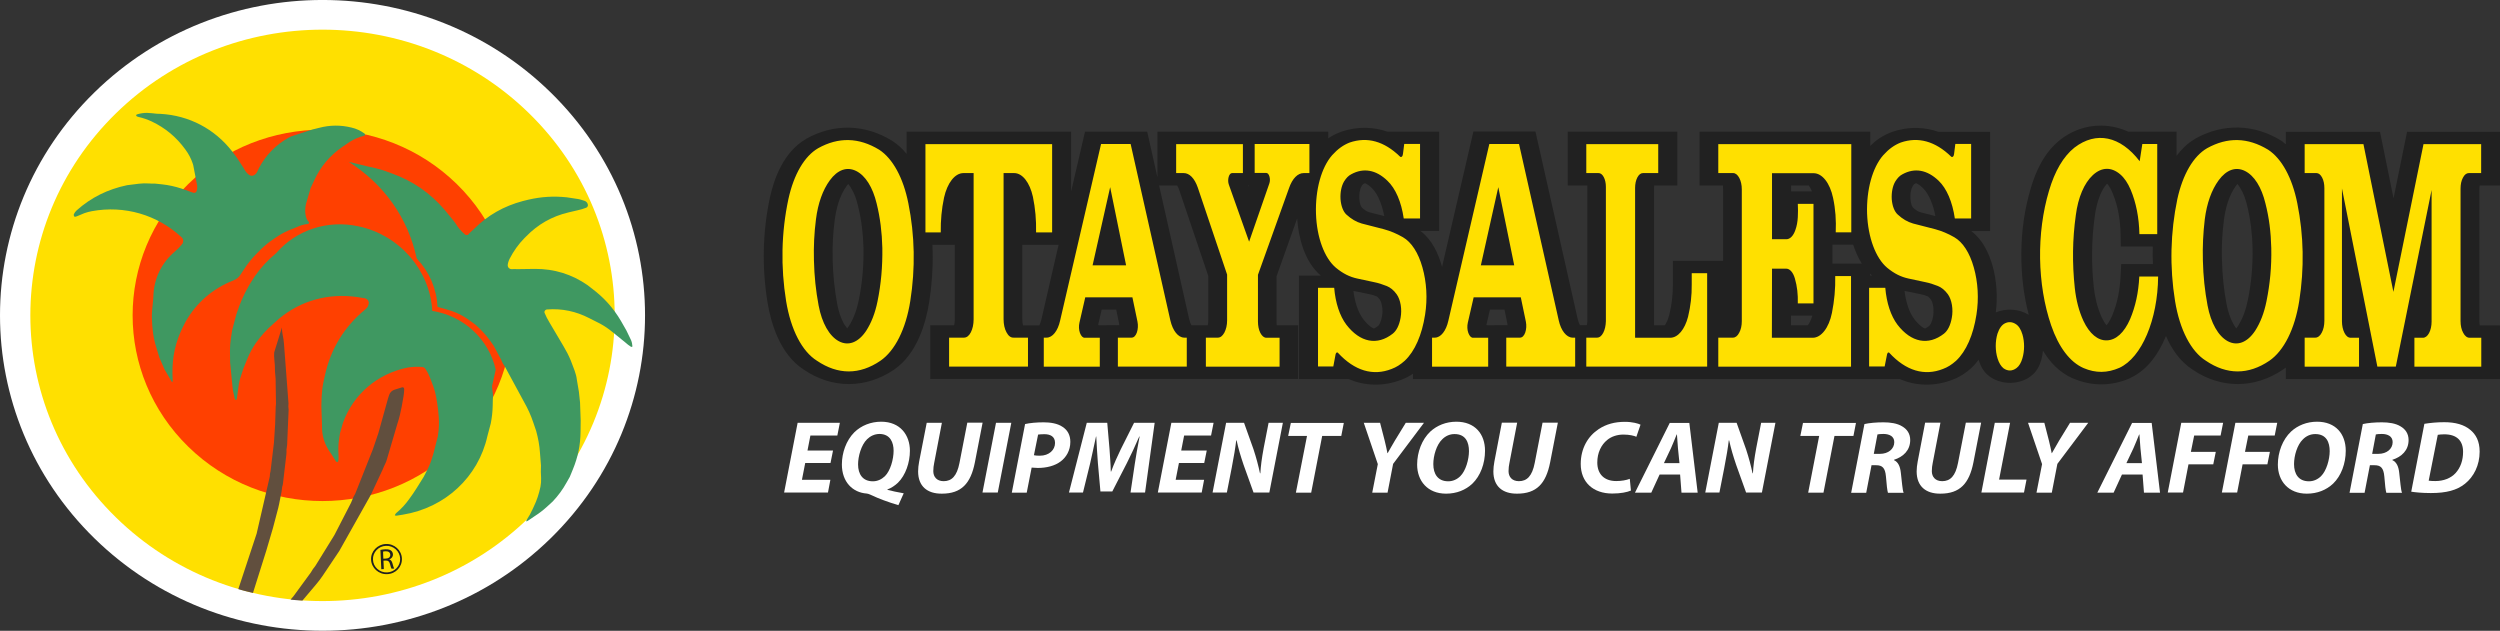 <?xml version="1.0" encoding="utf-8"?>
<svg xmlns="http://www.w3.org/2000/svg" fill="none" height="82" viewBox="0 0 325 82" width="325">
    <rect x="0" y="0" width="325" height="82" fill="#333333" stroke="none"/>
    <g clip-path="url(#clip0_53_2480)">
        <path d="M71.575 69.989C87.948 53.977 87.948 28.018 71.575 12.006C55.201 -4.005 28.654 -4.005 12.281 12.006C-4.093 28.018 -4.093 53.977 12.281 69.989C28.654 86 55.201 86 71.575 69.989Z" fill="white"/>
        <path d="M68.785 67.261C83.618 52.756 83.618 29.239 68.785 14.734C53.952 0.229 29.903 0.229 15.07 14.734C0.237 29.239 0.237 52.756 15.07 67.261C29.903 81.766 53.952 81.766 68.785 67.261Z" fill="#FFE000"/>
        <path d="M59.383 58.067C69.024 48.64 69.024 33.355 59.383 23.928C49.742 14.501 34.112 14.501 24.471 23.928C14.831 33.355 14.831 48.64 24.471 58.067C34.112 67.494 49.742 67.494 59.383 58.067Z" fill="#FF4000"/>
        <path clip-rule="evenodd" d="M52.462 50.386C52.396 50.338 52.331 50.338 52.265 50.354L51.344 50.643C50.983 50.74 50.703 50.997 50.588 51.35C50.523 51.527 50.473 51.688 50.424 51.865L49.191 56.301L48.468 58.422L46.364 63.726C46.249 64.047 46.118 64.337 45.937 64.626L45.641 65.349L43.472 69.56L40.99 73.578C40.76 73.851 40.579 74.109 40.415 74.414L38.147 77.516L37.769 77.95C38.344 78.014 38.788 78.046 39.313 78.078L41.039 76.037C41.384 75.635 41.664 75.266 41.96 74.832L44.113 71.617L48.222 64.305L49.767 60.994C49.865 60.736 49.964 60.528 50.079 60.286C50.161 60.126 50.227 59.965 50.276 59.788L51.657 55.095C51.903 54.356 52.068 53.665 52.216 52.893L52.462 51.495C52.511 51.19 52.544 50.9 52.544 50.595C52.544 50.499 52.511 50.418 52.462 50.386Z" fill="#614F3E" fill-rule="evenodd"/>
        <path clip-rule="evenodd" d="M32.887 77.082L34.613 71.601L35.484 68.644L36.174 66.024C36.224 65.847 36.256 65.687 36.289 65.51L36.602 63.919L36.684 63.292C36.749 63.115 36.782 62.938 36.799 62.746L37.226 59.097C37.242 58.872 37.259 58.679 37.242 58.454L37.325 57.86L37.522 53.263C37.473 52.974 37.473 52.717 37.505 52.443L36.914 44.648C36.881 44.263 36.832 43.925 36.749 43.539C36.684 43.218 36.651 42.913 36.651 42.575L35.648 45.806C35.615 46.127 35.632 46.416 35.665 46.738C35.73 47.268 35.747 47.75 35.747 48.297L35.829 49.213L35.878 52.524C35.862 52.636 35.845 52.733 35.845 52.845L35.763 55.24L35.615 57.538L35.172 61.251C35.106 61.476 35.073 61.701 35.073 61.942L33.364 69.367L30.98 76.584C31.769 76.841 32.427 76.953 32.887 77.082Z" fill="#614F3E" fill-rule="evenodd"/>
        <path clip-rule="evenodd" d="M19.114 14.674C18.654 14.674 18.243 14.738 17.816 14.867C17.766 14.883 17.733 14.915 17.717 14.947C17.701 14.979 17.701 15.027 17.717 15.076C17.816 15.14 17.898 15.188 18.013 15.204C18.621 15.349 19.147 15.526 19.706 15.783C21.497 16.635 22.927 17.824 24.094 19.431C24.538 20.026 24.85 20.637 25.08 21.328C25.097 21.392 25.113 21.456 25.13 21.521L25.639 24.172C25.655 24.414 25.639 24.622 25.557 24.848C25.524 24.928 25.475 25.008 25.376 25.04C25.294 25.073 25.195 25.089 25.113 25.056L23.584 24.51C22.73 24.237 21.941 24.06 21.053 23.963L20.133 23.867C19.87 23.883 19.623 23.867 19.377 23.851C18.917 23.819 18.506 23.835 18.062 23.883L16.517 24.076C14.002 24.606 11.849 25.667 9.959 27.355C9.811 27.499 9.696 27.644 9.614 27.821C9.581 27.885 9.581 27.949 9.598 28.03C9.614 28.094 9.663 28.158 9.729 28.191C9.811 28.174 9.894 28.158 9.976 28.126L10.978 27.708C11.307 27.596 11.603 27.515 11.948 27.451C16.172 26.68 20.429 27.901 23.601 30.842C23.749 30.971 23.831 31.148 23.815 31.341C23.815 31.485 23.765 31.63 23.667 31.742C23.387 32.096 23.091 32.401 22.746 32.691C20.971 34.185 19.985 36.259 19.936 38.589L19.903 39.039L19.771 40.389C19.722 41.016 19.739 41.595 19.788 42.221L19.837 42.784C19.919 43.652 20.084 44.423 20.347 45.259L20.725 46.497L21.399 48.04L22.171 49.358C22.22 49.486 22.302 49.599 22.401 49.695C22.434 49.631 22.45 49.566 22.45 49.486L22.418 48.554C22.385 46.416 22.812 44.472 23.749 42.559L24.127 41.82C25.54 39.345 27.628 37.528 30.307 36.468C30.685 36.323 30.997 36.098 31.227 35.761L31.687 35.069C32.18 34.282 32.723 33.623 33.38 32.948L33.988 32.337C34.498 31.855 35.007 31.453 35.599 31.051L36.174 30.666C36.733 30.312 37.276 30.039 37.9 29.798L38.886 29.396C39.248 29.251 39.609 29.155 40.004 29.123C40.086 29.107 40.135 29.058 40.168 28.994C40.185 28.914 40.168 28.849 40.102 28.801C39.987 28.705 39.922 28.592 39.872 28.464C39.741 28.142 39.691 27.821 39.675 27.467C39.675 27.033 39.724 26.648 39.856 26.246L40.382 24.446L40.842 23.465C41.664 21.665 42.864 20.235 44.507 19.094L45.477 18.435C46.069 18.065 46.66 17.824 47.334 17.647C47.4 17.631 47.433 17.583 47.449 17.519C47.466 17.454 47.433 17.406 47.383 17.358C46.874 16.988 46.331 16.731 45.707 16.586C44.277 16.233 42.897 16.249 41.483 16.619L40.579 16.844L38.212 17.615C37.949 17.679 37.736 17.776 37.506 17.904C35.829 18.853 34.547 20.171 33.66 21.858C33.577 22.003 33.512 22.147 33.446 22.308C33.347 22.533 33.183 22.71 32.953 22.806C32.772 22.887 32.558 22.855 32.394 22.742C32.164 22.581 31.983 22.372 31.835 22.131C31.802 22.067 31.77 22.003 31.72 21.939L31.671 21.842L30.833 20.556L30.504 20.106L30.159 19.656C27.891 16.747 24.571 15.011 20.873 14.802L20.396 14.786C19.936 14.738 19.541 14.69 19.114 14.674Z" fill="#3F9861" fill-rule="evenodd"/>
        <path clip-rule="evenodd" d="M30.538 51.913C30.57 51.961 30.62 51.993 30.685 51.977C30.735 51.961 30.784 51.929 30.784 51.865L31.063 49.856C31.113 49.647 31.146 49.438 31.211 49.229L31.639 47.911L32.181 46.577C32.477 45.87 32.806 45.259 33.233 44.632C33.923 43.652 34.663 42.848 35.567 42.061L36.29 41.418C39.133 39.055 42.733 38.075 46.464 38.621L47.253 38.75C47.45 38.75 47.631 38.83 47.779 38.975C47.894 39.087 47.959 39.248 47.943 39.409C47.91 39.73 47.762 40.003 47.516 40.196C44.754 42.462 42.963 45.388 42.223 48.875L42.042 49.695C41.911 50.354 41.845 50.949 41.812 51.624L41.779 52.781L41.862 55.304C41.812 56.638 42.223 57.892 43.045 58.985L43.555 59.788C43.604 59.933 43.719 60.045 43.867 60.094C43.949 60.013 43.998 59.917 43.998 59.82C44.015 59.515 44.015 59.226 43.998 58.92C43.965 58.294 43.982 57.715 44.081 57.088L44.196 56.333L44.574 54.999C45.905 51.27 49.044 48.586 52.989 47.782C53.63 47.686 54.221 47.654 54.862 47.702C55.06 47.718 55.224 47.815 55.323 47.975C55.569 48.345 55.75 48.699 55.898 49.1L56.342 50.258C56.506 50.708 56.621 51.141 56.703 51.624L56.835 52.411C56.933 53.006 56.983 53.536 57.032 54.147C57.098 54.999 57.065 55.77 56.933 56.606L56.917 56.718L56.391 58.792L56.325 59.033L56.095 59.772C55.914 60.335 55.684 60.849 55.405 61.363L55.06 62.022L54.156 63.469C53.843 63.967 53.547 64.401 53.202 64.867C52.709 65.558 52.183 66.137 51.526 66.683C51.427 66.763 51.361 66.86 51.329 66.989C51.394 67.037 51.477 67.053 51.559 67.037L52.364 66.908C57.854 66.024 62.176 62.022 63.36 56.702L63.803 55.031C63.951 54.259 64.034 53.552 64.05 52.765L64.066 51.993C64.099 51.608 64.099 51.254 64.034 50.852C64.001 50.627 63.968 50.418 63.968 50.193L64.444 48.056C63.557 44.102 60.27 41.048 56.194 40.421C55.914 35.134 51.92 30.553 46.628 29.428C42.601 28.544 38.525 29.878 35.895 32.916L35.074 33.639C34.071 34.603 33.282 35.584 32.575 36.773L32.329 37.191C31.672 38.332 31.195 39.441 30.784 40.694L30.702 40.952L30.176 42.945L30.028 43.925C29.946 44.471 29.896 44.97 29.896 45.532L29.913 47.091L30.209 50.113C30.242 50.531 30.291 50.916 30.406 51.334L30.538 51.913Z" fill="#3F9861" fill-rule="evenodd"/>
        <path clip-rule="evenodd" d="M45.329 21.038C49.947 23.963 53.038 28.351 54.172 33.591C55.831 35.375 56.752 37.512 56.883 39.891L58.001 40.212C59.168 40.518 60.187 41 61.157 41.739L61.798 42.205C62.488 42.8 63.063 43.427 63.622 44.166L63.967 44.648C64.115 44.841 64.23 45.018 64.329 45.227L65.167 46.802C65.233 46.995 65.315 47.156 65.414 47.316C65.446 47.364 65.463 47.397 65.496 47.445L65.578 47.574L65.66 47.702L68.142 52.283C68.635 53.151 69.013 53.986 69.325 54.918L69.703 56.027C69.966 56.992 70.131 57.876 70.196 58.856L70.328 60.511C70.295 61.074 70.311 61.588 70.344 62.167C70.361 62.553 70.328 62.906 70.262 63.276C70.065 64.192 69.802 65.012 69.391 65.864L69.243 66.185C69.013 66.699 68.766 67.133 68.454 67.599C68.421 67.664 68.405 67.728 68.421 67.792C68.52 67.76 68.618 67.712 68.701 67.647C68.964 67.455 69.227 67.278 69.506 67.101C70.081 66.731 70.574 66.362 71.084 65.896L71.856 65.189C72.579 64.417 73.155 63.646 73.664 62.713L74.075 61.99L74.47 61.026C75.127 59.435 75.456 57.86 75.472 56.124C75.489 55.626 75.489 55.176 75.489 54.677L75.406 52.331L75.259 50.949L74.996 49.39C74.946 48.972 74.848 48.586 74.7 48.184L74.207 46.882C73.927 46.207 73.631 45.629 73.253 45.002L71.429 41.916C71.183 41.514 70.985 41.129 70.805 40.695C70.755 40.598 70.772 40.47 70.837 40.389C70.903 40.293 71.018 40.228 71.133 40.228C73.073 40.084 74.88 40.47 76.623 41.37L78.02 42.077C78.612 42.398 79.121 42.752 79.63 43.17L81.274 44.504C81.521 44.729 81.751 44.906 82.03 45.082C82.063 45.098 82.079 45.098 82.112 45.098C82.162 45.098 82.195 45.066 82.211 45.034C82.227 45.002 82.227 44.954 82.194 44.906C82.178 44.616 82.112 44.359 81.981 44.102L81.422 42.945L80.715 41.707C79.746 40.068 78.562 38.734 77.034 37.577L76.393 37.078C74.338 35.648 72.037 34.941 69.539 34.957L67.238 34.989C67.008 34.973 66.811 34.973 66.581 34.989C66.433 35.005 66.285 34.957 66.17 34.86C66.055 34.764 66.005 34.619 66.005 34.475C66.005 34.346 66.038 34.234 66.071 34.105C66.12 33.944 66.17 33.8 66.252 33.639C66.778 32.626 67.386 31.759 68.191 30.939L68.388 30.746C69.917 29.171 71.741 28.126 73.911 27.612L75.078 27.339C75.472 27.258 75.834 27.146 76.212 27.001C76.36 26.937 76.458 26.776 76.425 26.615C76.393 26.39 76.228 26.198 76.015 26.117C75.62 25.973 75.259 25.876 74.848 25.828L73.681 25.651C71.955 25.474 70.377 25.571 68.701 25.956L67.978 26.133C65.496 26.792 63.408 27.982 61.617 29.765L60.992 30.344C60.943 30.441 60.861 30.521 60.746 30.553C60.631 30.569 60.516 30.553 60.434 30.473C59.924 30.039 59.53 29.573 59.201 29.01L58.905 28.624L57.771 27.242C55.914 25.089 53.711 23.562 51.032 22.581L49.833 22.147C49.159 21.938 48.534 21.778 47.844 21.649L45.329 21.038Z" fill="#3F9861" fill-rule="evenodd"/>
        <path d="M49.454 71.489C49.618 71.441 49.865 71.424 50.095 71.408C50.457 71.392 50.687 71.457 50.851 71.585C50.983 71.698 51.065 71.859 51.081 72.051C51.098 72.389 50.884 72.614 50.621 72.71V72.726C50.818 72.791 50.95 72.967 51.016 73.225C51.114 73.578 51.18 73.819 51.246 73.916L50.9 73.932C50.851 73.868 50.785 73.642 50.703 73.337C50.605 72.984 50.473 72.871 50.161 72.871L49.849 72.887L49.898 73.98L49.569 73.996L49.454 71.489ZM49.832 72.63L50.177 72.614C50.539 72.598 50.752 72.405 50.736 72.116C50.72 71.794 50.473 71.65 50.128 71.666C49.964 71.666 49.849 71.698 49.799 71.714L49.832 72.63Z" fill="#212121"/>
        <path d="M50.326 74.639C49.224 74.687 48.288 73.835 48.238 72.758C48.189 71.682 49.06 70.766 50.161 70.717C51.263 70.669 52.199 71.521 52.249 72.598C52.298 73.691 51.443 74.607 50.326 74.639ZM50.178 70.959C49.208 70.991 48.435 71.81 48.485 72.758C48.518 73.707 49.356 74.462 50.326 74.414C51.295 74.382 52.068 73.562 52.019 72.614C51.986 71.666 51.147 70.91 50.178 70.959Z" fill="#212121"/>
        <path clip-rule="evenodd" d="M297.157 18.756V17.133H309.402L311.16 25.78L312.919 17.133H325.016V24.108H322.353C322.337 24.253 322.32 24.398 322.32 24.526V41.739C322.32 41.916 322.337 42.109 322.369 42.302H324.999V49.277H297.157V47.782C297.042 47.879 296.927 47.959 296.795 48.04C293.114 50.547 288.726 50.563 285.044 48.056C283.417 47.011 282.316 45.388 281.576 43.684C281.543 43.764 281.51 43.829 281.477 43.909C280.721 45.709 279.357 48.008 276.941 49.133L276.925 49.149L276.908 49.165C274.525 50.209 271.961 50.242 269.545 49.213H269.529H269.512C267.704 48.425 266.455 47.043 265.584 45.581C265.551 46.014 265.469 46.432 265.354 46.834C265.14 47.557 264.779 48.313 264.039 48.875L264.023 48.891L264.006 48.907C262.511 50.033 260.242 50.065 258.681 48.972L258.665 48.956L258.648 48.94C257.892 48.393 257.498 47.638 257.268 46.915C257.251 46.866 257.235 46.818 257.218 46.77C256.939 47.14 256.627 47.509 256.281 47.831L256.265 47.847L256.249 47.863C255.575 48.474 254.802 49.004 253.8 49.374C252.715 49.791 251.499 50.033 250.249 50C249.017 49.968 247.932 49.695 246.962 49.277H183.685V48.586C183.241 48.891 182.732 49.165 182.156 49.374C181.088 49.791 179.872 50.033 178.606 50C177.374 49.968 176.289 49.695 175.319 49.277H168.86V35.825H171.703C169.534 33.993 168.794 30.778 168.63 28.399L165.951 35.921V41.788C165.951 41.932 165.951 42.109 165.984 42.286H168.761V49.261H120.933V42.286H124.04C124.105 42.029 124.122 41.772 124.122 41.53V31.823H121.213C121.229 32.128 121.246 32.45 121.246 32.755C121.295 34.941 121.131 37.143 120.785 39.328C120.358 42.029 119.208 45.998 116.249 48.04C112.567 50.547 108.179 50.563 104.498 48.056C101.408 46.079 100.224 42.029 99.781 39.328C99.041 34.796 99.123 30.183 100.093 25.667C100.619 23.256 101.851 19.769 104.761 18.081L104.777 18.065L104.793 18.049C108.459 15.992 112.502 16.152 115.986 18.306L116.019 18.322L116.035 18.338C116.742 18.804 117.35 19.367 117.86 20.01V17.117H139.243V24.912L141.051 17.117H149.137L150.468 23.064V17.117H172.673V17.985C173.133 17.663 173.659 17.39 174.267 17.165L174.3 17.149L174.333 17.133C175.352 16.779 176.486 16.587 177.653 16.619C178.639 16.651 179.543 16.828 180.348 17.117H187.087V30.023H184.655C186.216 31.196 186.972 33.012 187.399 34.459C187.416 34.539 187.449 34.619 187.465 34.7L191.541 17.101H199.611L205.084 41.402C205.15 41.691 205.232 41.964 205.38 42.238C205.38 42.254 205.396 42.254 205.396 42.27H206.3C206.333 42.093 206.35 41.9 206.35 41.739V24.285C206.35 24.221 206.35 24.172 206.35 24.108H203.802V17.117H218.052V24.108H215.044C215.028 24.221 215.028 24.317 215.028 24.414V42.286H216.425C216.491 42.189 216.54 42.109 216.573 42.045C216.786 41.675 216.918 41.273 217.016 40.888C217.345 39.57 217.477 38.252 217.477 36.934V33.912H224.002V24.622C224.002 24.462 224.002 24.285 223.969 24.108H220.945V17.117H243.133V18.965C243.856 18.242 244.727 17.615 245.894 17.181L245.927 17.165L245.96 17.149C246.995 16.795 248.113 16.602 249.28 16.635C250.266 16.667 251.17 16.844 251.975 17.133H258.714V30.039H256.265C257.826 31.212 258.582 33.028 259.01 34.475C259.585 36.484 259.7 38.589 259.454 40.614C260.834 40.036 262.478 40.164 263.694 40.904C263.71 40.92 263.727 40.92 263.743 40.936C263.036 38.3 262.757 35.568 262.774 32.916C262.79 30.119 263.168 27.258 263.99 24.51C264.598 22.405 265.683 19.865 267.819 18.178L267.836 18.162L267.852 18.145C269.216 17.101 271.024 16.297 273.194 16.329C274.476 16.345 275.643 16.651 276.678 17.117H282.957V20.251C283.598 19.399 284.37 18.628 285.34 18.065L285.356 18.049L285.373 18.033C289.038 15.976 293.081 16.136 296.565 18.29L296.598 18.306L296.631 18.322C296.779 18.467 296.976 18.611 297.157 18.756ZM279.867 32.048H275.708L275.676 30.457C275.643 28.673 275.363 26.824 274.64 25.105C274.476 24.719 274.246 24.237 273.917 23.867C273.522 24.301 273.227 24.864 273.029 25.33C272.651 26.23 272.438 27.178 272.323 28.11C271.895 31.196 271.862 34.25 272.191 37.336C272.339 38.637 272.635 39.955 273.21 41.225C273.375 41.579 273.588 41.964 273.851 42.286C274.163 41.9 274.394 41.466 274.574 41.048C275.281 39.377 275.593 37.625 275.676 35.889L275.758 34.33H279.883C279.834 33.575 279.834 32.819 279.867 32.048ZM240.914 31.807H238.219V34.266H242.032C241.555 33.51 241.193 32.659 240.914 31.807ZM243.116 35.584V35.809H243.363C243.281 35.728 243.199 35.664 243.116 35.584ZM150.682 24.108L154.577 41.418C154.643 41.707 154.725 41.98 154.873 42.254C154.873 42.27 154.889 42.27 154.889 42.286H156.747H157.01C157.059 42.077 157.075 41.852 157.075 41.659V35.873L153.312 24.735C153.262 24.59 153.164 24.333 153.032 24.108H150.682ZM137.616 31.823H132.898V41.498C132.898 41.739 132.931 42.029 132.997 42.302H133.244H133.638H135.117C135.117 42.302 135.117 42.302 135.117 42.286C135.249 42.029 135.331 41.739 135.397 41.466L137.616 31.823ZM142.891 42.286L145.505 42.27C145.505 42.173 145.488 42.093 145.472 42.013L145.11 40.245H143.22L142.776 42.157C142.76 42.189 142.76 42.238 142.76 42.27H142.891V42.286ZM162.384 24.108H162.286L162.335 24.253L162.384 24.108ZM177.045 26.985C177.258 27.178 177.62 27.483 177.965 27.58L179.954 28.094C179.822 27.387 179.625 26.68 179.329 25.989C179.116 25.474 178.787 24.88 178.327 24.43C178.13 24.253 177.916 24.06 177.653 23.915C177.604 23.899 177.521 23.835 177.439 23.819C177.357 23.851 177.258 23.899 177.209 23.931C177.127 23.996 177.045 24.14 176.996 24.221C176.733 24.671 176.683 25.378 176.716 25.86C176.733 26.133 176.782 26.407 176.864 26.664C176.913 26.728 176.979 26.905 177.045 26.985ZM175.944 37.818C176.026 38.477 176.157 39.136 176.371 39.795C176.568 40.373 176.831 40.968 177.226 41.498C177.489 41.836 177.817 42.205 178.212 42.495C178.294 42.543 178.475 42.672 178.606 42.704C178.787 42.639 179.066 42.447 179.181 42.35C179.264 42.27 179.346 42.093 179.395 42.013C179.527 41.723 179.609 41.418 179.658 41.129C179.691 40.968 179.707 40.791 179.724 40.63C179.74 40.277 179.707 39.923 179.625 39.586C179.576 39.393 179.51 39.136 179.379 38.959C179.313 38.862 179.132 38.654 179.017 38.557L178.984 38.541C178.639 38.396 178.294 38.284 177.916 38.219H177.899L175.944 37.818ZM193.365 42.286L195.979 42.27C195.979 42.173 195.962 42.093 195.946 42.013L195.584 40.245H193.694L193.25 42.157C193.234 42.189 193.234 42.238 193.234 42.27H193.365V42.286ZM235.556 24.88C235.507 24.751 235.441 24.622 235.375 24.494C235.326 24.398 235.227 24.237 235.129 24.108H232.844V24.88H235.556ZM235.605 41.032H232.828V42.286H235.014C235.112 42.157 235.211 41.996 235.26 41.9C235.408 41.627 235.523 41.337 235.605 41.032ZM248.688 26.985C248.902 27.178 249.263 27.483 249.609 27.58L251.597 28.094C251.466 27.387 251.269 26.68 250.973 25.989C250.743 25.474 250.43 24.88 249.97 24.43C249.773 24.253 249.559 24.06 249.296 23.915C249.247 23.899 249.165 23.835 249.083 23.819C249 23.851 248.902 23.899 248.852 23.931C248.77 23.996 248.688 24.14 248.639 24.221C248.376 24.671 248.327 25.378 248.359 25.86C248.376 26.133 248.425 26.407 248.507 26.664C248.557 26.728 248.622 26.905 248.688 26.985ZM247.587 37.818C247.669 38.477 247.801 39.136 248.014 39.795C248.195 40.373 248.474 40.968 248.869 41.498C249.132 41.836 249.461 42.205 249.855 42.495C249.937 42.543 250.118 42.672 250.249 42.704C250.43 42.639 250.71 42.447 250.825 42.35C250.907 42.27 250.989 42.093 251.038 42.013C251.17 41.723 251.252 41.418 251.301 41.129C251.334 40.968 251.351 40.791 251.351 40.63C251.367 40.277 251.351 39.923 251.269 39.586C251.219 39.393 251.153 39.136 251.022 38.959C250.956 38.862 250.775 38.654 250.66 38.557L250.628 38.541C250.282 38.396 249.937 38.284 249.559 38.219H249.543L247.587 37.818ZM110.135 42.688C110.234 42.575 110.299 42.463 110.349 42.398C111.039 41.322 111.417 40.116 111.647 38.975C112.107 36.741 112.288 34.523 112.255 32.273C112.206 30.409 111.992 28.56 111.532 26.728C111.351 25.956 111.072 25.121 110.612 24.398C110.546 24.285 110.414 24.092 110.267 23.915C110.184 23.996 110.135 24.092 110.086 24.14C109.116 25.458 108.689 27.21 108.508 28.657C108.294 30.264 108.212 31.871 108.245 33.494V33.832C108.294 35.744 108.491 37.625 108.837 39.521C109.001 40.373 109.264 41.289 109.708 42.093C109.823 42.238 109.971 42.463 110.135 42.688ZM290.714 42.688C290.813 42.575 290.879 42.463 290.928 42.398C291.618 41.322 291.996 40.116 292.226 38.975C292.687 36.741 292.867 34.523 292.834 32.273C292.802 30.409 292.571 28.56 292.128 26.728C291.947 25.956 291.668 25.121 291.207 24.398C291.142 24.285 291.01 24.092 290.862 23.915C290.78 23.996 290.714 24.092 290.681 24.14C289.712 25.458 289.284 27.21 289.104 28.657C288.89 30.28 288.808 31.887 288.841 33.494L288.857 33.832C288.906 35.744 289.087 37.625 289.449 39.521C289.613 40.373 289.876 41.289 290.336 42.093C290.386 42.238 290.533 42.463 290.714 42.688Z" fill="#212121" fill-rule="evenodd"/>
        <path clip-rule="evenodd" d="M105.812 33.864C105.861 35.921 106.058 37.786 106.42 39.714C106.847 41.996 107.817 43.7 109.05 44.359C110.282 45.018 111.581 44.536 112.6 43.009C113.274 41.964 113.767 40.711 114.079 39.168C114.539 36.902 114.737 34.668 114.704 32.241C114.654 30.183 114.424 28.319 113.964 26.455C113.455 24.333 112.501 22.822 111.301 22.228C110.102 21.633 108.885 22.067 107.883 23.433C106.962 24.687 106.338 26.423 106.075 28.512C105.845 30.312 105.763 32.016 105.812 33.864ZM102.196 39.152C101.473 34.7 101.571 30.2 102.492 25.876C103.199 22.662 104.579 20.299 106.354 19.27C109 17.792 111.647 17.856 114.293 19.463C116.068 20.62 117.432 23.128 118.089 26.439C118.928 30.601 119.01 34.877 118.336 39.136C117.761 42.784 116.347 45.597 114.457 46.898C111.745 48.747 108.935 48.747 106.206 46.898C104.267 45.693 102.804 42.864 102.196 39.152ZM123.382 47.654V43.893H125.321C125.666 43.893 125.979 43.652 126.209 43.202C126.439 42.752 126.57 42.157 126.57 41.53V22.501H125.255C124.138 22.501 123.152 23.771 122.724 25.699C122.412 27.178 122.28 28.625 122.297 30.216H120.308V18.74H136.777V30.216H134.689C134.722 28.592 134.591 27.098 134.279 25.587C133.868 23.723 132.914 22.501 131.846 22.501H130.465V41.498C130.465 42.157 130.597 42.752 130.844 43.202C131.09 43.668 131.402 43.909 131.764 43.893H133.638V47.654H123.382ZM142.036 34.491H146.392L144.321 24.333L142.036 34.491ZM135.692 47.654V43.893H136.054C136.826 43.893 137.516 43.025 137.812 41.691L143.137 18.724H146.983L152.144 41.643C152.456 42.993 153.147 43.861 153.919 43.893H154.281V47.654H145.323V43.893H147.115C147.394 43.893 147.641 43.652 147.789 43.234C147.937 42.816 147.97 42.286 147.871 41.804L147.213 38.654H141.083L140.327 41.948C140.228 42.382 140.245 42.88 140.393 43.282C140.541 43.684 140.771 43.925 141.017 43.909H142.973V47.67H135.692V47.654ZM156.763 47.654V43.893H158.324C158.653 43.893 158.932 43.668 159.162 43.25C159.392 42.816 159.524 42.27 159.524 41.659V35.696L155.711 24.381C155.3 23.192 154.626 22.485 153.87 22.501H152.9V18.74H161.578V22.501H160.165C159.968 22.501 159.803 22.71 159.721 23.015C159.639 23.337 159.639 23.706 159.754 24.012L162.384 31.421L165.013 23.851C165.112 23.578 165.112 23.24 165.03 22.951C164.948 22.662 164.8 22.485 164.619 22.485H163.107V18.724H170.223V22.501H169.5C168.711 22.485 168.005 23.208 167.577 24.446L163.534 35.728V41.788C163.534 42.35 163.633 42.864 163.846 43.282C164.06 43.684 164.323 43.909 164.635 43.909H166.345V47.67H156.763V47.654ZM171.341 47.654V37.416H173.445C173.609 39.393 174.168 41.064 175.023 42.205C176.814 44.536 179.049 44.954 181.055 43.379C181.548 42.993 181.909 42.27 182.074 41.321C182.287 40.212 182.074 38.959 181.564 38.252C181.17 37.705 180.742 37.368 180.249 37.175C179.69 36.95 179.181 36.789 178.622 36.677L176.453 36.211C175.466 36.002 174.595 35.568 173.675 34.812C172.179 33.559 171.177 30.875 171.078 27.773C170.98 24.687 171.768 21.778 173.182 20.171C173.905 19.367 174.628 18.853 175.45 18.531C177.735 17.744 179.937 18.354 181.991 20.347C182.074 20.428 182.156 20.428 182.238 20.363C182.32 20.299 182.369 20.171 182.386 20.01L182.55 18.708H184.605V28.399H182.485C182.172 26.246 181.433 24.51 180.364 23.497C178.885 22.067 177.242 21.778 175.647 22.662C175.302 22.838 175.006 23.144 174.727 23.594C174.382 24.172 174.217 25.024 174.267 25.892C174.332 26.76 174.612 27.499 175.023 27.885C175.68 28.48 176.305 28.849 177.028 29.058L179.904 29.798C180.775 30.039 181.548 30.36 182.386 30.842C183.487 31.485 184.375 32.835 184.917 34.764C185.459 36.677 185.591 38.814 185.262 40.904C184.851 43.556 183.931 45.661 182.616 46.898C182.057 47.397 181.531 47.734 180.923 47.959C178.491 48.924 176.091 48.2 173.938 45.87C173.889 45.806 173.823 45.806 173.757 45.838C173.691 45.87 173.659 45.966 173.626 46.063L173.33 47.638H171.341V47.654ZM192.51 34.491H196.849L194.778 24.333L192.51 34.491ZM186.166 47.654V43.893H186.528C187.3 43.893 187.991 43.025 188.286 41.691L193.612 18.724H197.474L202.635 41.643C202.931 42.993 203.637 43.861 204.41 43.893H204.771V47.654H195.814V43.893H197.605C197.885 43.893 198.131 43.652 198.279 43.234C198.427 42.816 198.46 42.286 198.361 41.804L197.704 38.654H191.574L190.817 41.948C190.719 42.382 190.735 42.88 190.883 43.282C191.031 43.684 191.261 43.925 191.508 43.909H193.464V47.67H186.166V47.654ZM206.218 47.654V43.893H207.615C207.927 43.893 208.206 43.684 208.42 43.266C208.634 42.864 208.749 42.334 208.765 41.755V24.285C208.765 23.803 208.667 23.353 208.486 23.015C208.305 22.678 208.059 22.485 207.796 22.501H206.218V18.74H215.57V22.501H213.581C213.302 22.501 213.055 22.694 212.858 23.064C212.661 23.433 212.562 23.915 212.562 24.43V43.909H217.147C218.134 43.893 219.021 42.832 219.448 41.177C219.777 39.811 219.942 38.444 219.925 36.95V35.519H221.93V47.654H206.218ZM223.377 47.654V43.893H225.283C225.595 43.893 225.875 43.684 226.089 43.266C226.319 42.864 226.434 42.334 226.434 41.755V24.622C226.434 24.044 226.319 23.53 226.105 23.128C225.891 22.726 225.612 22.501 225.316 22.501H223.377V18.74H240.667V30.2H238.645C238.711 28.64 238.613 27.178 238.3 25.732C237.889 23.771 236.87 22.501 235.753 22.517H230.362V31.1H232.203C232.696 31.116 233.139 30.666 233.402 29.894C233.583 29.38 233.682 28.849 233.715 28.239C233.748 27.644 233.748 27.098 233.715 26.503H235.753V39.441H233.715C233.748 38.284 233.633 37.223 233.337 36.211C233.107 35.407 232.679 34.925 232.203 34.925H230.362L230.345 43.909H235.654C236.755 43.909 237.758 42.623 238.152 40.679C238.465 39.103 238.613 37.561 238.58 35.889H240.634V47.67H223.377V47.654ZM242.984 47.654V37.416H245.088C245.253 39.393 245.811 41.064 246.666 42.205C248.458 44.536 250.693 44.954 252.714 43.379C253.207 42.993 253.569 42.27 253.733 41.321C253.947 40.212 253.733 38.959 253.224 38.252C252.813 37.705 252.402 37.368 251.909 37.175C251.35 36.95 250.841 36.789 250.282 36.677L248.112 36.211C247.126 36.002 246.255 35.568 245.335 34.812C243.839 33.559 242.837 30.875 242.721 27.773C242.623 24.687 243.412 21.778 244.825 20.171C245.548 19.367 246.272 18.853 247.093 18.531C249.362 17.744 251.58 18.354 253.635 20.347C253.717 20.428 253.799 20.428 253.881 20.363C253.964 20.299 254.013 20.171 254.029 20.01L254.194 18.708H256.248V28.399H254.128C253.816 26.246 253.076 24.51 252.024 23.497C250.528 22.067 248.901 21.778 247.307 22.662C246.962 22.838 246.666 23.144 246.387 23.594C246.041 24.172 245.877 25.024 245.926 25.892C245.992 26.76 246.272 27.499 246.699 27.885C247.34 28.48 247.981 28.849 248.704 29.058L251.58 29.798C252.451 30.039 253.224 30.36 254.062 30.842C255.163 31.485 256.051 32.835 256.593 34.764C257.136 36.677 257.267 38.814 256.938 40.904C256.527 43.556 255.607 45.661 254.292 46.898C253.733 47.397 253.207 47.734 252.599 47.959C250.167 48.924 247.767 48.2 245.614 45.87C245.565 45.806 245.499 45.806 245.45 45.838C245.384 45.87 245.351 45.966 245.318 46.063L245.006 47.638H242.984V47.654ZM259.683 46.593C259.371 45.597 259.371 44.391 259.667 43.395C259.897 42.688 260.242 42.221 260.653 42.029C261.113 41.804 261.573 41.836 262.017 42.109C262.411 42.334 262.724 42.816 262.921 43.491C263.2 44.456 263.2 45.581 262.921 46.545C262.757 47.139 262.494 47.59 262.148 47.847C261.59 48.265 261.014 48.265 260.456 47.879C260.127 47.606 259.864 47.188 259.683 46.593ZM280.458 30.441H278.124C278.075 28.287 277.697 26.358 276.99 24.671C276.612 23.787 276.168 23.128 275.626 22.662C274.475 21.681 273.21 21.713 272.076 22.758C270.942 23.803 270.153 25.667 269.857 27.965C269.413 31.148 269.38 34.234 269.725 37.464C269.906 39.071 270.268 40.453 270.843 41.707C271.632 43.379 272.717 44.295 273.9 44.247C275.083 44.214 276.152 43.234 276.908 41.498C277.598 39.875 278.009 38.043 278.108 35.953H280.557C280.507 41.562 278.42 46.481 275.527 47.815C273.949 48.506 272.437 48.522 270.859 47.847C269.101 47.075 267.638 45.163 266.652 42.302C264.828 36.982 264.729 30.296 266.372 24.799C267.129 22.228 268.246 20.331 269.676 19.19C272.503 17.02 275.642 17.679 278.157 20.958L278.502 18.724H280.441V30.441H280.458ZM286.375 33.864C286.424 35.921 286.621 37.786 286.983 39.714C287.41 41.996 288.38 43.7 289.613 44.359C290.845 45.018 292.144 44.536 293.163 43.009C293.837 41.964 294.33 40.711 294.642 39.168C295.102 36.902 295.316 34.668 295.266 32.241C295.217 30.183 294.987 28.319 294.51 26.455C294.001 24.333 293.048 22.822 291.848 22.228C290.648 21.633 289.432 22.067 288.429 23.433C287.509 24.687 286.884 26.423 286.621 28.512C286.408 30.312 286.325 32.016 286.375 33.864ZM282.759 39.152C282.036 34.7 282.151 30.2 283.055 25.876C283.761 22.662 285.142 20.299 286.917 19.27C289.58 17.792 292.209 17.856 294.856 19.463C296.631 20.62 297.995 23.128 298.652 26.439C299.49 30.601 299.573 34.877 298.899 39.136C298.324 42.784 296.91 45.597 295.02 46.898C292.292 48.747 289.498 48.747 286.769 46.898C284.83 45.693 283.367 42.864 282.759 39.152ZM299.606 47.654V43.893H301.003C301.315 43.893 301.611 43.668 301.824 43.25C302.054 42.832 302.169 42.286 302.169 41.691V24.446C302.169 23.931 302.071 23.449 301.874 23.08C301.676 22.71 301.43 22.501 301.15 22.501H299.606V18.74H307.248L311.143 37.946L315.055 18.74H322.55V22.501H320.939C320.643 22.501 320.38 22.71 320.183 23.096C319.969 23.481 319.871 23.98 319.871 24.526V41.739C319.871 42.318 319.986 42.864 320.216 43.266C320.43 43.684 320.725 43.909 321.038 43.909H322.566V47.67H313.872V43.909H314.973C315.285 43.909 315.565 43.7 315.778 43.298C315.992 42.897 316.107 42.366 316.107 41.804V24.703L311.456 47.654H309.056L304.454 24.494V41.755C304.454 42.334 304.569 42.864 304.783 43.282C304.996 43.7 305.276 43.909 305.588 43.909H306.673V47.67H299.606V47.654Z" fill="#FFE000" fill-rule="evenodd"/>
        <path d="M107.966 60.19H104.678L104.251 62.376H107.949L107.637 64.031H101.934L103.692 54.967H109.182L108.853 56.622H105.352L104.974 58.567H108.294L107.966 60.19Z" fill="white"/>
        <path d="M116.792 65.671C115.527 65.301 114.146 64.787 113.324 64.385C112.88 64.192 112.765 64.16 112.667 64.16C110.859 64.031 109.445 62.665 109.445 60.383C109.445 58.856 110.004 57.265 111.056 56.204C111.976 55.304 113.226 54.822 114.557 54.822C117.055 54.822 118.288 56.59 118.288 58.599C118.288 60.126 117.729 61.781 116.726 62.762C116.348 63.115 115.888 63.437 115.362 63.63V63.678C115.921 63.822 116.693 63.999 117.482 64.128L116.792 65.671ZM112.716 57.104C111.96 57.844 111.549 59.322 111.549 60.367C111.549 61.653 112.157 62.569 113.472 62.569C114.08 62.569 114.606 62.312 115.033 61.91C115.757 61.203 116.168 59.692 116.168 58.599C116.168 57.57 115.773 56.413 114.31 56.413C113.686 56.429 113.143 56.686 112.716 57.104Z" fill="white"/>
        <path d="M122.445 54.967L121.443 60.19C121.377 60.495 121.328 60.865 121.328 61.251C121.328 61.99 121.788 62.553 122.675 62.553C123.727 62.553 124.401 61.878 124.73 60.19L125.749 54.951H127.738L126.735 60.11C126.193 62.858 124.976 64.176 122.445 64.176C120.539 64.192 119.355 63.212 119.355 61.283C119.355 60.897 119.405 60.447 119.487 60.013L120.473 54.967H122.445Z" fill="white"/>
        <path d="M131.469 54.967L129.71 64.031H127.722L129.48 54.967H131.469Z" fill="white"/>
        <path d="M133.26 55.127C133.868 54.983 134.788 54.902 135.676 54.902C136.514 54.902 137.467 55.031 138.141 55.497C138.782 55.915 139.144 56.558 139.144 57.442C139.144 58.567 138.602 59.451 137.895 59.981C137.139 60.56 136.054 60.833 134.92 60.833C134.591 60.833 134.312 60.785 134.115 60.785L133.474 64.047H131.534L133.26 55.127ZM134.41 59.178C134.624 59.226 134.838 59.242 135.183 59.242C136.366 59.242 137.155 58.503 137.155 57.587C137.155 56.719 136.514 56.445 135.758 56.445C135.38 56.445 135.117 56.477 134.953 56.494L134.41 59.178Z" fill="white"/>
        <path d="M146.967 64.031L147.526 60.286C147.674 59.306 147.888 58.053 148.15 56.751H148.101C147.592 57.924 147.016 59.178 146.507 60.174L144.6 63.887H143.055L142.727 60.206C142.645 59.21 142.579 57.956 142.513 56.751H142.48C142.217 57.956 141.938 59.306 141.708 60.286L140.787 64.031H138.963L141.28 54.967H143.943L144.239 58.406C144.288 59.258 144.387 60.286 144.403 61.299H144.452C144.814 60.286 145.307 59.226 145.702 58.406L147.427 54.967H150.106L148.857 64.031H146.967Z" fill="white"/>
        <path d="M156.549 60.19H153.262L152.835 62.376H156.533L156.221 64.031H150.518L152.276 54.967H157.766L157.437 56.622H153.936L153.558 58.567H156.878L156.549 60.19Z" fill="white"/>
        <path d="M157.635 64.031L159.393 54.967H161.727L162.96 58.422C163.338 59.579 163.584 60.528 163.798 61.524H163.847C163.897 60.592 164.028 59.595 164.275 58.261L164.916 54.967H166.773L165.014 64.031H162.96L161.661 60.415C161.251 59.194 161.004 58.358 160.758 57.249H160.708C160.61 58.133 160.396 59.435 160.117 60.849L159.492 64.031H157.635Z" fill="white"/>
        <path d="M169.912 56.67H167.463L167.808 54.983H174.695L174.366 56.67H171.884L170.454 64.047H168.465L169.912 56.67Z" fill="white"/>
        <path d="M178.393 64.031L179.116 60.335L177.292 54.967H179.412L180.004 57.265C180.185 58.02 180.283 58.454 180.365 58.904H180.398C180.678 58.422 180.957 57.908 181.352 57.249L182.749 54.967H185.115L181.105 60.303L180.382 64.047H178.393V64.031Z" fill="white"/>
        <path d="M193.053 58.599C193.053 60.254 192.462 61.862 191.41 62.874C190.539 63.694 189.372 64.176 187.991 64.176C185.575 64.176 184.228 62.505 184.228 60.399C184.228 58.76 184.852 57.136 185.937 56.108C186.808 55.304 187.991 54.822 189.323 54.822C191.755 54.822 193.053 56.429 193.053 58.599ZM187.482 57.12C186.742 57.828 186.331 59.242 186.331 60.335C186.331 61.621 186.923 62.569 188.271 62.569C188.862 62.569 189.405 62.328 189.832 61.91C190.555 61.203 190.966 59.708 190.966 58.647C190.966 57.522 190.555 56.429 189.092 56.429C188.452 56.429 187.909 56.686 187.482 57.12Z" fill="white"/>
        <path d="M197.228 54.967L196.225 60.19C196.159 60.495 196.11 60.865 196.11 61.251C196.11 61.99 196.57 62.553 197.458 62.553C198.51 62.553 199.183 61.878 199.512 60.19L200.531 54.951H202.52L201.517 60.11C200.975 62.858 199.759 64.176 197.228 64.176C195.321 64.192 194.138 63.212 194.138 61.283C194.138 60.897 194.187 60.447 194.269 60.013L195.239 54.951H197.228V54.967Z" fill="white"/>
        <path d="M212.02 63.774C211.527 63.983 210.705 64.16 209.588 64.16C207.122 64.16 205.495 62.697 205.495 60.319C205.495 58.294 206.432 56.703 207.829 55.786C208.799 55.144 209.916 54.838 211.231 54.838C212.234 54.838 212.99 55.063 213.269 55.208L212.727 56.783C212.464 56.654 211.839 56.494 211.05 56.494C210.245 56.494 209.489 56.735 208.93 57.201C208.158 57.828 207.648 58.856 207.648 60.126C207.648 61.572 208.486 62.537 210.114 62.537C210.771 62.537 211.428 62.424 211.872 62.247L212.02 63.774Z" fill="white"/>
        <path d="M215.751 61.685L214.666 64.047H212.546L217.066 54.983H219.613L220.698 64.047H218.594L218.413 61.685H215.751ZM218.331 60.206L218.134 58.261C218.101 57.763 218.052 57.04 218.003 56.477H217.97C217.74 57.024 217.477 57.731 217.23 58.261L216.31 60.206H218.331Z" fill="white"/>
        <path d="M221.685 64.031L223.443 54.967H225.761L226.993 58.422C227.371 59.579 227.618 60.528 227.832 61.524H227.881C227.93 60.592 228.062 59.595 228.308 58.261L228.949 54.967H230.806L229.048 64.031H226.993L225.695 60.415C225.284 59.194 225.037 58.358 224.791 57.249H224.742C224.643 58.133 224.429 59.435 224.15 60.849L223.525 64.031H221.685Z" fill="white"/>
        <path d="M236.493 56.67H234.044L234.389 54.983H241.276L240.947 56.67H238.482L237.052 64.047H235.063L236.493 56.67Z" fill="white"/>
        <path d="M242.377 55.127C243.002 54.983 243.939 54.902 244.859 54.902C245.746 54.902 246.65 55.031 247.291 55.433C247.9 55.786 248.327 56.365 248.327 57.201C248.327 58.551 247.423 59.386 246.223 59.772V59.821C246.765 60.062 247.028 60.656 247.111 61.476C247.242 62.505 247.308 63.678 247.472 64.064H245.434C245.352 63.822 245.253 63.035 245.171 61.926C245.073 60.817 244.695 60.48 243.906 60.48H243.298L242.607 64.064H240.651L242.377 55.127ZM243.593 59.001H244.399C245.467 59.001 246.256 58.374 246.256 57.474C246.256 56.735 245.631 56.413 244.842 56.413C244.464 56.413 244.234 56.445 244.07 56.477L243.593 59.001Z" fill="white"/>
        <path d="M252.255 54.967L251.252 60.19C251.187 60.495 251.137 60.865 251.137 61.251C251.137 61.99 251.598 62.553 252.485 62.553C253.537 62.553 254.211 61.878 254.54 60.19L255.559 54.951H257.547L256.545 60.11C256.002 62.858 254.786 64.176 252.255 64.176C250.348 64.192 249.165 63.212 249.165 61.283C249.165 60.897 249.214 60.447 249.297 60.013L250.266 54.951H252.255V54.967Z" fill="white"/>
        <path d="M259.322 54.967H261.311L259.881 62.344H263.448L263.119 64.031H257.58L259.322 54.967Z" fill="white"/>
        <path d="M264.746 64.031L265.469 60.335L263.645 54.967H265.765L266.356 57.265C266.537 58.02 266.636 58.454 266.718 58.904H266.751C267.03 58.422 267.31 57.908 267.704 57.249L269.101 54.967H271.468L267.458 60.303L266.734 64.047H264.746V64.031Z" fill="white"/>
        <path d="M275.856 61.685L274.772 64.047H272.651L277.171 54.983H279.719L280.803 64.047H278.716L278.535 61.685H275.856ZM278.453 60.206L278.256 58.261C278.223 57.763 278.174 57.04 278.124 56.477H278.092C277.861 57.024 277.599 57.731 277.352 58.261L276.432 60.206H278.453Z" fill="white"/>
        <path d="M283.565 54.967H289.005L288.677 56.622H285.242L284.814 58.744H288.052L287.723 60.367H284.502L283.795 64.031H281.807L283.565 54.967Z" fill="white"/>
        <path d="M290.599 54.967H296.04L295.711 56.622H292.276L291.849 58.744H295.086L294.758 60.367H291.536L290.83 64.031H288.841L290.599 54.967Z" fill="white"/>
        <path d="M304.947 58.599C304.947 60.254 304.355 61.862 303.303 62.874C302.432 63.694 301.265 64.176 299.885 64.176C297.469 64.176 296.121 62.505 296.121 60.399C296.121 58.76 296.746 57.136 297.83 56.108C298.701 55.304 299.885 54.822 301.216 54.822C303.649 54.822 304.947 56.429 304.947 58.599ZM299.375 57.12C298.636 57.828 298.225 59.242 298.225 60.335C298.225 61.621 298.817 62.569 300.164 62.569C300.756 62.569 301.298 62.328 301.726 61.91C302.449 61.203 302.86 59.708 302.86 58.647C302.86 57.522 302.449 56.429 300.986 56.429C300.345 56.429 299.803 56.686 299.375 57.12Z" fill="white"/>
        <path d="M307.166 55.127C307.791 54.983 308.728 54.902 309.648 54.902C310.535 54.902 311.439 55.031 312.08 55.433C312.689 55.786 313.116 56.365 313.116 57.201C313.116 58.551 312.212 59.386 311.012 59.772V59.821C311.554 60.062 311.817 60.656 311.9 61.476C312.031 62.505 312.097 63.678 312.261 64.064H310.223C310.141 63.822 310.042 63.035 309.96 61.926C309.862 60.817 309.484 60.48 308.695 60.48H308.087L307.396 64.064H305.44L307.166 55.127ZM308.382 59.001H309.188C310.256 59.001 311.045 58.374 311.045 57.474C311.045 56.735 310.42 56.413 309.631 56.413C309.253 56.413 309.023 56.445 308.859 56.477L308.382 59.001Z" fill="white"/>
        <path d="M315.17 55.095C315.976 54.967 316.83 54.886 317.751 54.886C319.197 54.886 320.331 55.208 321.12 55.867C321.876 56.477 322.353 57.361 322.353 58.712C322.353 60.48 321.597 61.974 320.446 62.89C319.378 63.742 318.014 64.096 316.008 64.096C314.891 64.096 313.938 63.999 313.461 63.919L315.17 55.095ZM315.729 62.489C315.959 62.521 316.255 62.537 316.6 62.537C317.669 62.537 318.622 62.167 319.23 61.492C319.871 60.785 320.2 59.837 320.2 58.744C320.2 57.297 319.394 56.461 317.751 56.461C317.406 56.461 317.11 56.494 316.912 56.526L315.729 62.489Z" fill="white"/>
    </g>
    <defs>
        <clipPath id="clip0_53_2480">
            <rect fill="white" height="82" width="325"/>
        </clipPath>
    </defs>
</svg>